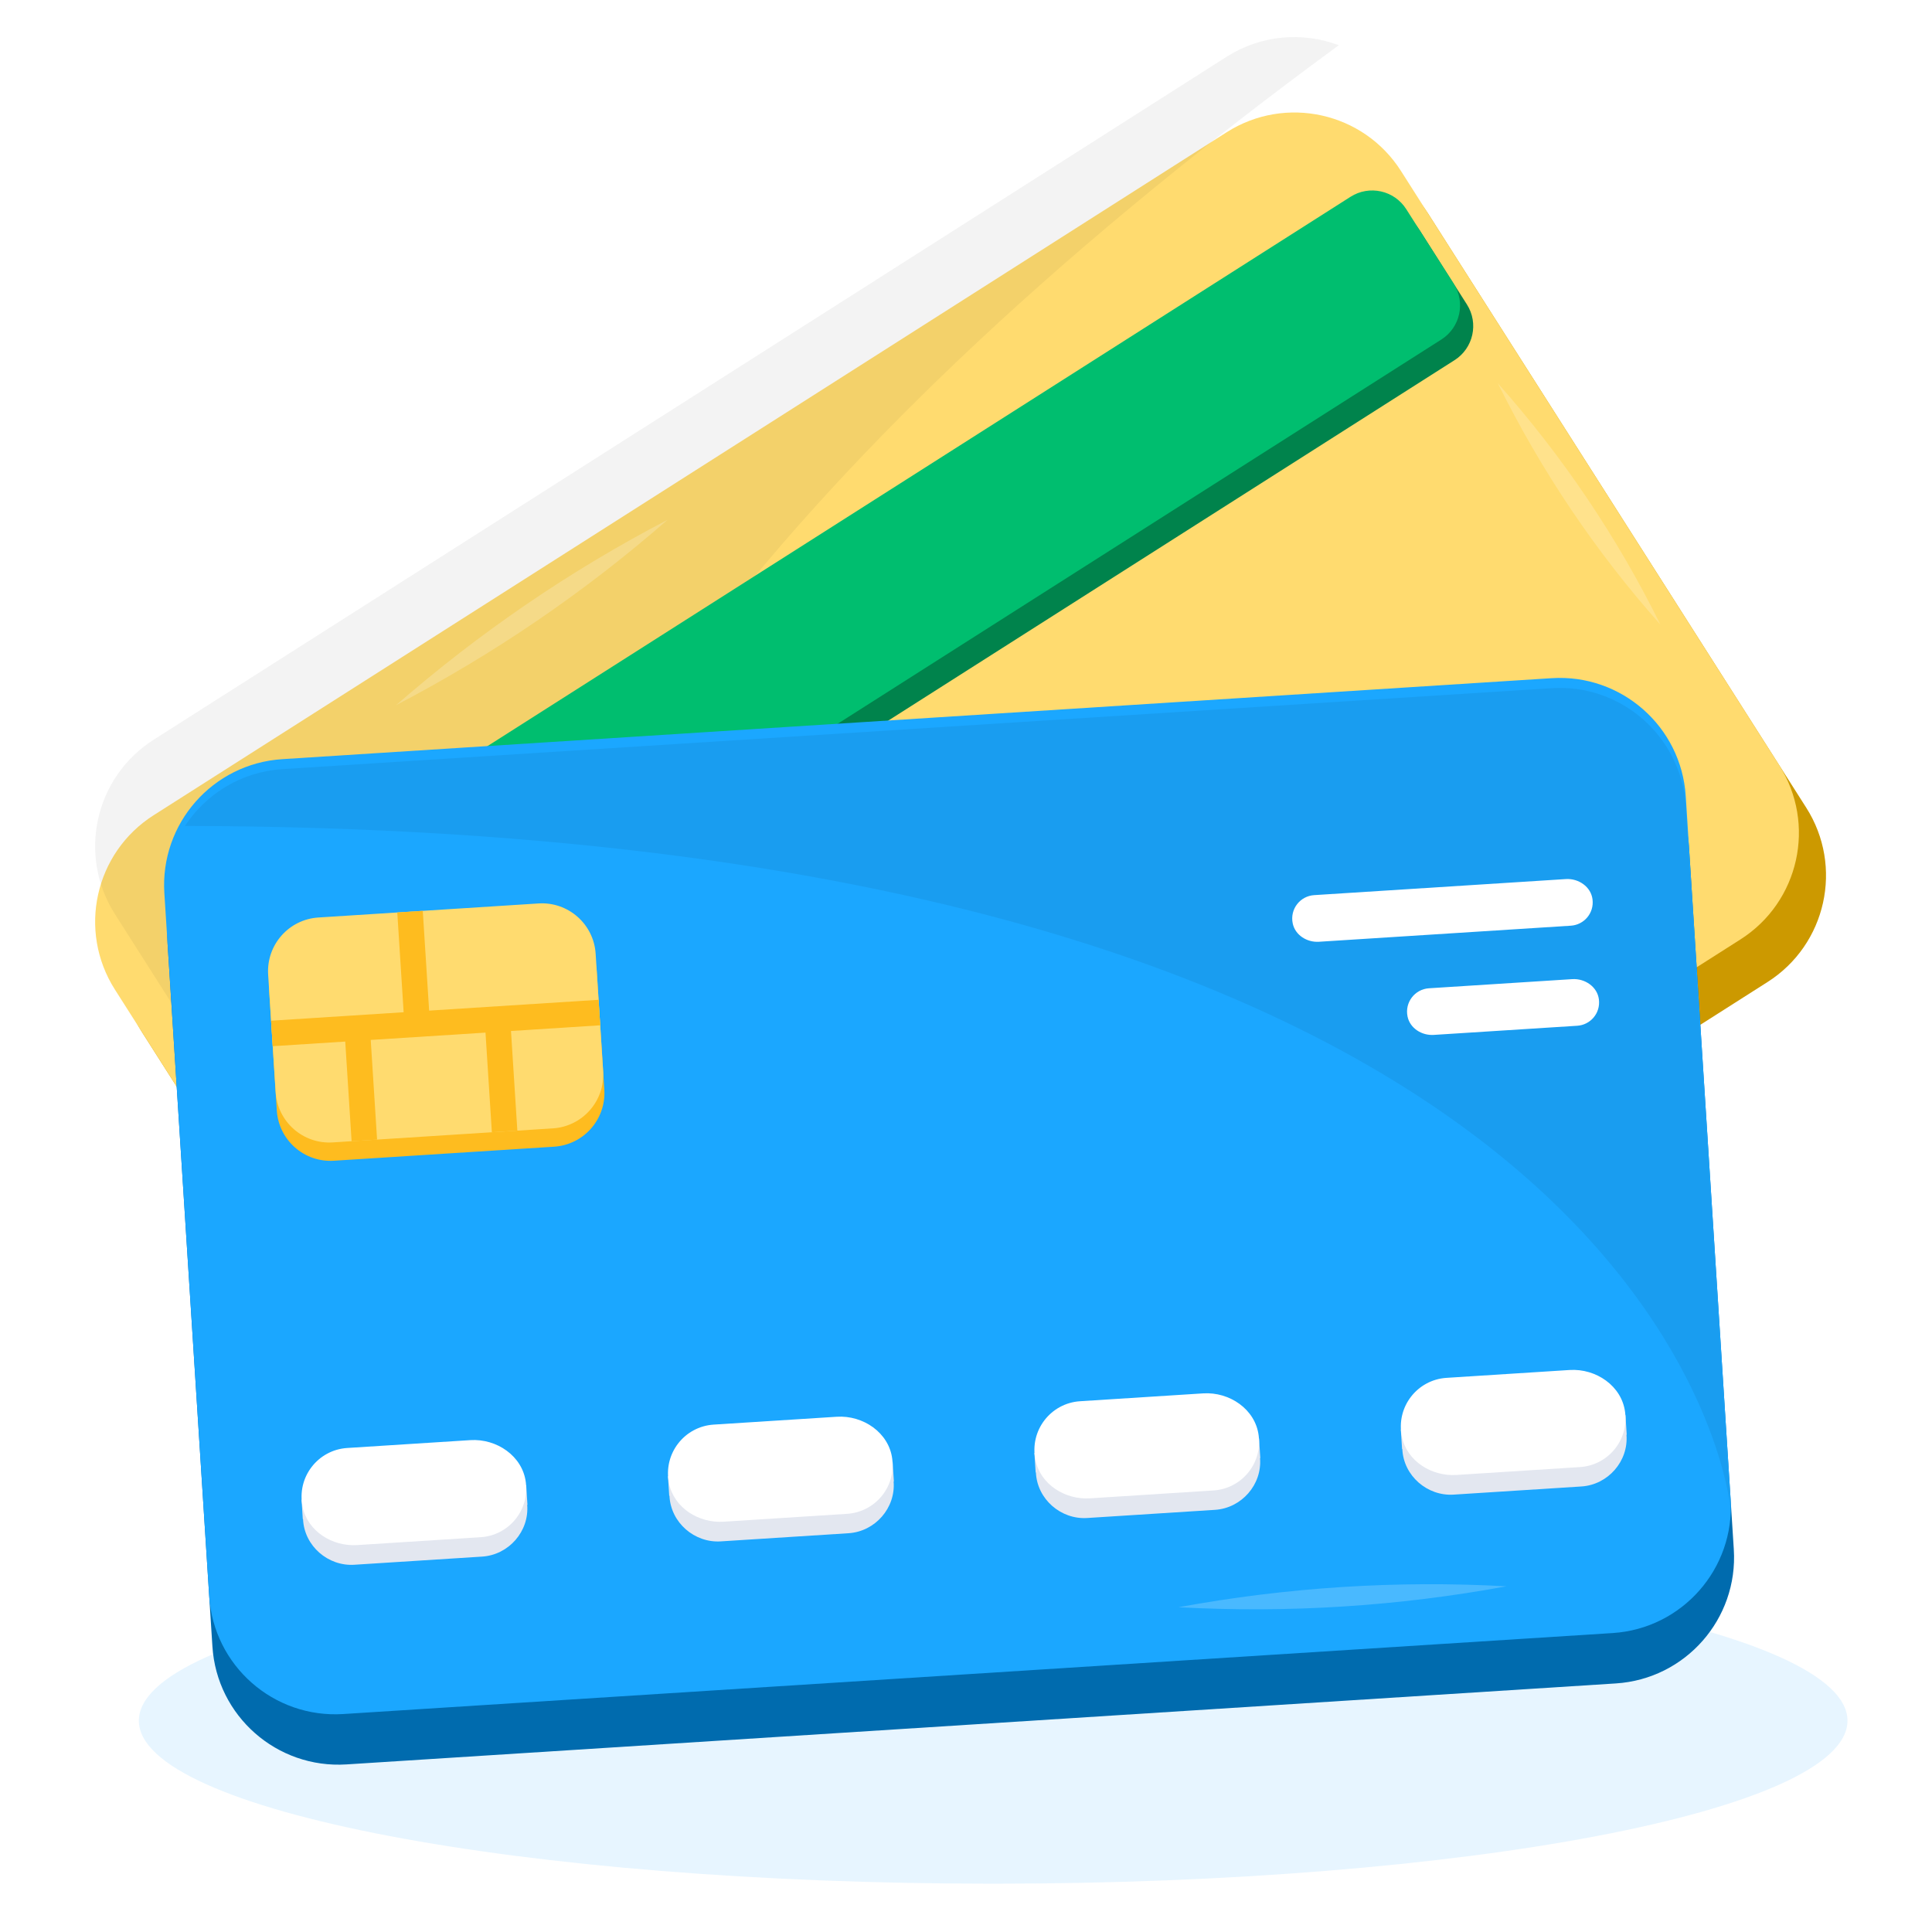 <?xml version="1.0" encoding="UTF-8"?> <svg xmlns="http://www.w3.org/2000/svg" width="320" height="320" viewBox="0 0 320 320" fill="none"><path d="M164.5 312C242.648 312 306 299.912 306 285C306 270.088 242.648 258 164.5 258C86.352 258 23 270.088 23 285C23 299.912 86.352 312 164.5 312Z" fill="#C4E7FF" fill-opacity="0.4"></path><g filter="url(#filter0_ii_164_7214)"><path d="M292.76 150.15L115.03 263.274C105.286 269.476 92.36 266.605 86.158 256.861L23.52 158.45C17.318 148.707 20.189 135.78 29.933 129.579L207.663 16.454C217.406 10.252 230.333 13.124 236.534 22.867L299.173 121.278C305.374 131.022 302.503 143.948 292.76 150.15Z" fill="#CC9900"></path></g><g filter="url(#filter1_ii_164_7214)"><path d="M288.271 143.097L110.541 256.221C100.797 262.423 87.871 259.552 81.669 249.808L19.031 151.397C12.829 141.654 15.7 128.727 25.444 122.526L203.174 9.401C212.917 3.2 225.844 6.071 232.045 15.814L294.684 114.225C300.885 123.969 298.014 136.895 288.271 143.097Z" fill="#FFDB6F"></path></g><path d="M203.173 9.401L25.444 122.525C15.7 128.727 12.829 141.654 19.031 151.397L81.669 249.808C81.669 249.808 22.984 153.118 221.75 7.488C215.809 5.261 208.938 5.732 203.173 9.401Z" fill="black" fill-opacity="0.05"></path><g filter="url(#filter2_ii_164_7214)"><path d="M36.327 162.852L44.193 175.21C46.176 178.325 50.308 179.243 53.423 177.26L240.916 57.922C244.031 55.939 244.949 51.807 242.966 48.692L235.1 36.334C233.117 33.219 228.985 32.301 225.87 34.284L38.378 153.622C35.263 155.604 34.345 159.737 36.327 162.852Z" fill="#00834C"></path></g><g filter="url(#filter3_ii_164_7214)"><path d="M34.148 159.427L42.013 171.785C43.996 174.9 48.129 175.818 51.244 173.835L238.736 54.497C241.851 52.514 242.769 48.382 240.786 45.267L232.92 32.909C230.938 29.794 226.805 28.876 223.69 30.859L36.198 150.197C33.083 152.18 32.165 156.312 34.148 159.427Z" fill="#00BE6F"></path></g><g filter="url(#filter4_i_164_7214)"><path d="M267.634 280.485L57.384 293.898C45.858 294.633 35.918 285.885 35.182 274.359L27.755 157.941C27.02 146.415 35.768 136.475 47.294 135.739L257.544 122.326C269.071 121.591 279.011 130.339 279.746 141.865L287.173 258.283C287.909 269.809 279.161 279.749 267.634 280.485Z" fill="#006BAE"></path></g><g filter="url(#filter5_i_164_7214)"><path d="M56.852 285.555L267.102 272.141C278.628 271.406 287.376 261.466 286.641 249.94L279.214 133.522C278.479 121.995 268.538 113.247 257.012 113.983L46.762 127.396C35.236 128.131 26.488 138.071 27.223 149.598L34.65 266.016C35.385 277.542 45.325 286.29 56.852 285.555Z" fill="#1BA7FF"></path></g><path d="M46.762 127.396L257.012 113.983C268.538 113.248 278.479 121.996 279.214 133.522L286.641 249.94C286.641 249.94 277.035 137.242 30.63 136.802C34.116 131.502 39.943 127.831 46.762 127.396Z" fill="black" fill-opacity="0.06"></path><path d="M269.23 234.395L269.436 237.634L269.393 237.637C269.757 242.012 266.338 245.925 261.933 246.206L240.757 247.557C236.431 247.833 232.467 244.459 232.269 240.006L232.226 240.008L232.019 236.769L232.537 236.736C233.586 233.51 236.854 231.137 240.431 230.909L260.141 229.652C263.719 229.424 267.261 231.362 268.712 234.428L269.23 234.395Z" fill="#E3E7F0"></path><path d="M261.706 242.993L241.236 244.299C237.112 244.562 233.036 242.01 232.196 237.964C231.174 233.036 234.748 228.525 239.584 228.216L259.973 226.915C264.347 226.636 268.622 229.55 269.167 233.898C269.772 238.725 266.179 242.707 261.706 242.993Z" fill="white"></path><path d="M208.538 238.267L208.745 241.506L208.702 241.509C209.065 245.884 205.646 249.797 201.242 250.078L180.066 251.429C175.74 251.705 171.776 248.331 171.578 243.877L171.535 243.88L171.328 240.641L171.845 240.608C172.895 237.382 176.163 235.009 179.739 234.781L199.45 233.524C203.027 233.295 206.57 235.233 208.021 238.3L208.538 238.267Z" fill="#E3E7F0"></path><path d="M201.014 246.864L180.544 248.171C176.42 248.434 172.344 245.882 171.505 241.836C170.483 236.908 174.056 232.397 178.893 232.088L199.282 230.787C203.656 230.508 207.931 233.422 208.476 237.77C209.08 242.597 205.487 246.579 201.014 246.864Z" fill="white"></path><path d="M147.847 242.139L148.053 245.378L148.01 245.381C148.374 249.756 144.955 253.669 140.55 253.95L119.375 255.301C115.048 255.577 111.084 252.203 110.886 247.75L110.843 247.752L110.637 244.513L111.154 244.48C112.203 241.254 115.471 238.881 119.048 238.653L138.758 237.396C142.336 237.168 145.879 239.106 147.33 242.172L147.847 242.139Z" fill="#E3E7F0"></path><path d="M140.323 250.736L119.853 252.043C115.729 252.306 111.653 249.754 110.814 245.708C109.791 240.78 113.365 236.269 118.202 235.96L138.591 234.659C142.964 234.38 147.24 237.294 147.784 241.642C148.389 246.469 144.796 250.451 140.323 250.736Z" fill="white"></path><path d="M87.155 246.011L87.362 249.25L87.319 249.253C87.683 253.628 84.263 257.541 79.859 257.822L58.683 259.173C54.357 259.449 50.393 256.075 50.195 251.621L50.152 251.624L49.945 248.385L50.462 248.352C51.512 245.126 54.78 242.753 58.357 242.525L78.067 241.268C81.644 241.039 85.187 242.977 86.638 246.044L87.155 246.011Z" fill="#E3E7F0"></path><path d="M79.631 254.608L59.162 255.914C55.038 256.178 50.962 253.626 50.122 249.58C49.1 244.652 52.673 240.14 57.51 239.832L77.899 238.531C82.273 238.252 86.548 241.166 87.093 245.514C87.698 250.341 84.105 254.323 79.631 254.608Z" fill="white"></path><path d="M44.608 164.458L45.85 183.933C46.163 188.842 50.397 192.567 55.306 192.254L91.772 189.928C96.681 189.615 100.406 185.381 100.093 180.472L98.851 160.998C98.537 156.089 94.304 152.363 89.395 152.676L52.929 155.003C48.02 155.316 44.295 159.549 44.608 164.458Z" fill="#FEBC1F"></path><path d="M44.414 161.424L45.657 180.898C45.97 185.807 50.203 189.533 55.112 189.22L91.578 186.893C96.487 186.58 100.213 182.347 99.899 177.438L98.657 157.963C98.344 153.054 94.11 149.328 89.201 149.641L52.736 151.968C47.827 152.281 44.101 156.515 44.414 161.424Z" fill="#FFDB6F"></path><path d="M71.078 167.39L70.024 150.865L65.802 151.134L66.856 167.659L44.901 169.06L45.171 173.282L57.182 172.515L58.235 189.02L62.457 188.751L61.404 172.246L80.414 171.033L81.467 187.538L85.689 187.269L84.636 170.764L99.414 169.821L99.144 165.599L71.078 167.39Z" fill="#FEBC1F"></path><path d="M261.245 169.897L237.475 171.413C235.494 171.54 233.537 170.314 233.134 168.371C232.643 166.005 234.359 163.838 236.682 163.69L260.413 162.176C262.513 162.042 264.567 163.441 264.828 165.529C265.119 167.847 263.393 169.76 261.245 169.897Z" fill="white"></path><path d="M260.188 153.323L218.456 155.986C216.475 156.112 214.518 154.887 214.114 152.943C213.624 150.577 215.34 148.411 217.663 148.262L259.356 145.602C261.456 145.468 263.509 146.868 263.771 148.956C264.061 151.274 262.336 153.186 260.188 153.323Z" fill="white"></path><path d="M248.087 63.478C258.836 75.594 267.841 88.932 275.015 103.455C264.251 91.35 255.275 77.993 248.087 63.478Z" fill="white" fill-opacity="0.2"></path><path d="M65.592 116.806C79.364 104.804 94.365 94.539 110.568 86.097C96.806 98.114 81.784 108.349 65.592 116.806Z" fill="white" fill-opacity="0.2"></path><path d="M195.18 266.209C213.147 262.912 231.285 261.737 249.527 262.742C231.561 266.056 213.421 267.196 195.18 266.209Z" fill="white" fill-opacity="0.2"></path><defs><filter id="filter0_ii_164_7214" x="20.247" y="11.395" width="282.199" height="262.298" filterUnits="userSpaceOnUse" color-interpolation-filters="sRGB"><feFlood flood-opacity="0" result="BackgroundImageFix"></feFlood><feBlend mode="normal" in="SourceGraphic" in2="BackgroundImageFix" result="shape"></feBlend><feColorMatrix in="SourceAlpha" type="matrix" values="0 0 0 0 0 0 0 0 0 0 0 0 0 0 0 0 0 0 127 0" result="hardAlpha"></feColorMatrix><feOffset dy="14.29"></feOffset><feGaussianBlur stdDeviation="3.573"></feGaussianBlur><feComposite in2="hardAlpha" operator="arithmetic" k2="-1" k3="1"></feComposite><feColorMatrix type="matrix" values="0 0 0 0 1 0 0 0 0 1 0 0 0 0 1 0 0 0 0.15 0"></feColorMatrix><feBlend mode="normal" in2="shape" result="effect1_innerShadow_164_7214"></feBlend><feColorMatrix in="SourceAlpha" type="matrix" values="0 0 0 0 0 0 0 0 0 0 0 0 0 0 0 0 0 0 127 0" result="hardAlpha"></feColorMatrix><feOffset dy="-1.786"></feOffset><feGaussianBlur stdDeviation="2.679"></feGaussianBlur><feComposite in2="hardAlpha" operator="arithmetic" k2="-1" k3="1"></feComposite><feColorMatrix type="matrix" values="0 0 0 0 0.815 0 0 0 0 0.621 0 0 0 0 0.087 0 0 0 0.7 0"></feColorMatrix><feBlend mode="normal" in2="effect1_innerShadow_164_7214" result="effect2_innerShadow_164_7214"></feBlend></filter><filter id="filter1_ii_164_7214" x="15.758" y="4.342" width="282.199" height="262.298" filterUnits="userSpaceOnUse" color-interpolation-filters="sRGB"><feFlood flood-opacity="0" result="BackgroundImageFix"></feFlood><feBlend mode="normal" in="SourceGraphic" in2="BackgroundImageFix" result="shape"></feBlend><feColorMatrix in="SourceAlpha" type="matrix" values="0 0 0 0 0 0 0 0 0 0 0 0 0 0 0 0 0 0 127 0" result="hardAlpha"></feColorMatrix><feOffset dy="14.29"></feOffset><feGaussianBlur stdDeviation="3.573"></feGaussianBlur><feComposite in2="hardAlpha" operator="arithmetic" k2="-1" k3="1"></feComposite><feColorMatrix type="matrix" values="0 0 0 0 1 0 0 0 0 1 0 0 0 0 1 0 0 0 0.15 0"></feColorMatrix><feBlend mode="normal" in2="shape" result="effect1_innerShadow_164_7214"></feBlend><feColorMatrix in="SourceAlpha" type="matrix" values="0 0 0 0 0 0 0 0 0 0 0 0 0 0 0 0 0 0 127 0" result="hardAlpha"></feColorMatrix><feOffset dy="-1.786"></feOffset><feGaussianBlur stdDeviation="2.679"></feGaussianBlur><feComposite in2="hardAlpha" operator="arithmetic" k2="-1" k3="1"></feComposite><feColorMatrix type="matrix" values="0 0 0 0 0.815 0 0 0 0 0.621 0 0 0 0 0.087 0 0 0 0.7 0"></feColorMatrix><feBlend mode="normal" in2="effect1_innerShadow_164_7214" result="effect2_innerShadow_164_7214"></feBlend></filter><filter id="filter2_ii_164_7214" x="35.281" y="31.502" width="208.731" height="150.274" filterUnits="userSpaceOnUse" color-interpolation-filters="sRGB"><feFlood flood-opacity="0" result="BackgroundImageFix"></feFlood><feBlend mode="normal" in="SourceGraphic" in2="BackgroundImageFix" result="shape"></feBlend><feColorMatrix in="SourceAlpha" type="matrix" values="0 0 0 0 0 0 0 0 0 0 0 0 0 0 0 0 0 0 127 0" result="hardAlpha"></feColorMatrix><feOffset dy="3.47"></feOffset><feGaussianBlur stdDeviation="4.337"></feGaussianBlur><feComposite in2="hardAlpha" operator="arithmetic" k2="-1" k3="1"></feComposite><feColorMatrix type="matrix" values="0 0 0 0 1 0 0 0 0 1 0 0 0 0 1 0 0 0 0.23 0"></feColorMatrix><feBlend mode="normal" in2="shape" result="effect1_innerShadow_164_7214"></feBlend><feColorMatrix in="SourceAlpha" type="matrix" values="0 0 0 0 0 0 0 0 0 0 0 0 0 0 0 0 0 0 127 0" result="hardAlpha"></feColorMatrix><feOffset dy="-1.735"></feOffset><feGaussianBlur stdDeviation="2.602"></feGaussianBlur><feComposite in2="hardAlpha" operator="arithmetic" k2="-1" k3="1"></feComposite><feColorMatrix type="matrix" values="0 0 0 0 0 0 0 0 0 0 0 0 0 0 0 0 0 0 0.15 0"></feColorMatrix><feBlend mode="normal" in2="effect1_innerShadow_164_7214" result="effect2_innerShadow_164_7214"></feBlend></filter><filter id="filter3_ii_164_7214" x="33.101" y="28.078" width="208.731" height="150.274" filterUnits="userSpaceOnUse" color-interpolation-filters="sRGB"><feFlood flood-opacity="0" result="BackgroundImageFix"></feFlood><feBlend mode="normal" in="SourceGraphic" in2="BackgroundImageFix" result="shape"></feBlend><feColorMatrix in="SourceAlpha" type="matrix" values="0 0 0 0 0 0 0 0 0 0 0 0 0 0 0 0 0 0 127 0" result="hardAlpha"></feColorMatrix><feOffset dy="3.47"></feOffset><feGaussianBlur stdDeviation="4.337"></feGaussianBlur><feComposite in2="hardAlpha" operator="arithmetic" k2="-1" k3="1"></feComposite><feColorMatrix type="matrix" values="0 0 0 0 1 0 0 0 0 1 0 0 0 0 1 0 0 0 0.23 0"></feColorMatrix><feBlend mode="normal" in2="shape" result="effect1_innerShadow_164_7214"></feBlend><feColorMatrix in="SourceAlpha" type="matrix" values="0 0 0 0 0 0 0 0 0 0 0 0 0 0 0 0 0 0 127 0" result="hardAlpha"></feColorMatrix><feOffset dy="-1.735"></feOffset><feGaussianBlur stdDeviation="2.602"></feGaussianBlur><feComposite in2="hardAlpha" operator="arithmetic" k2="-1" k3="1"></feComposite><feColorMatrix type="matrix" values="0 0 0 0 0 0 0 0 0 0 0 0 0 0 0 0 0 0 0.15 0"></feColorMatrix><feBlend mode="normal" in2="effect1_innerShadow_164_7214" result="effect2_innerShadow_164_7214"></feBlend></filter><filter id="filter4_i_164_7214" x="27.712" y="120.627" width="259.504" height="173.314" filterUnits="userSpaceOnUse" color-interpolation-filters="sRGB"><feFlood flood-opacity="0" result="BackgroundImageFix"></feFlood><feBlend mode="normal" in="SourceGraphic" in2="BackgroundImageFix" result="shape"></feBlend><feColorMatrix in="SourceAlpha" type="matrix" values="0 0 0 0 0 0 0 0 0 0 0 0 0 0 0 0 0 0 127 0" result="hardAlpha"></feColorMatrix><feOffset dy="-1.656"></feOffset><feGaussianBlur stdDeviation="4.967"></feGaussianBlur><feComposite in2="hardAlpha" operator="arithmetic" k2="-1" k3="1"></feComposite><feColorMatrix type="matrix" values="0 0 0 0 0 0 0 0 0 0 0 0 0 0 0 0 0 0 0.25 0"></feColorMatrix><feBlend mode="normal" in2="shape" result="effect1_innerShadow_164_7214"></feBlend></filter><filter id="filter5_i_164_7214" x="27.18" y="112.284" width="259.504" height="173.314" filterUnits="userSpaceOnUse" color-interpolation-filters="sRGB"><feFlood flood-opacity="0" result="BackgroundImageFix"></feFlood><feBlend mode="normal" in="SourceGraphic" in2="BackgroundImageFix" result="shape"></feBlend><feColorMatrix in="SourceAlpha" type="matrix" values="0 0 0 0 0 0 0 0 0 0 0 0 0 0 0 0 0 0 127 0" result="hardAlpha"></feColorMatrix><feOffset dy="-1.656"></feOffset><feGaussianBlur stdDeviation="4.967"></feGaussianBlur><feComposite in2="hardAlpha" operator="arithmetic" k2="-1" k3="1"></feComposite><feColorMatrix type="matrix" values="0 0 0 0 0 0 0 0 0 0 0 0 0 0 0 0 0 0 0.25 0"></feColorMatrix><feBlend mode="normal" in2="shape" result="effect1_innerShadow_164_7214"></feBlend></filter></defs></svg> 